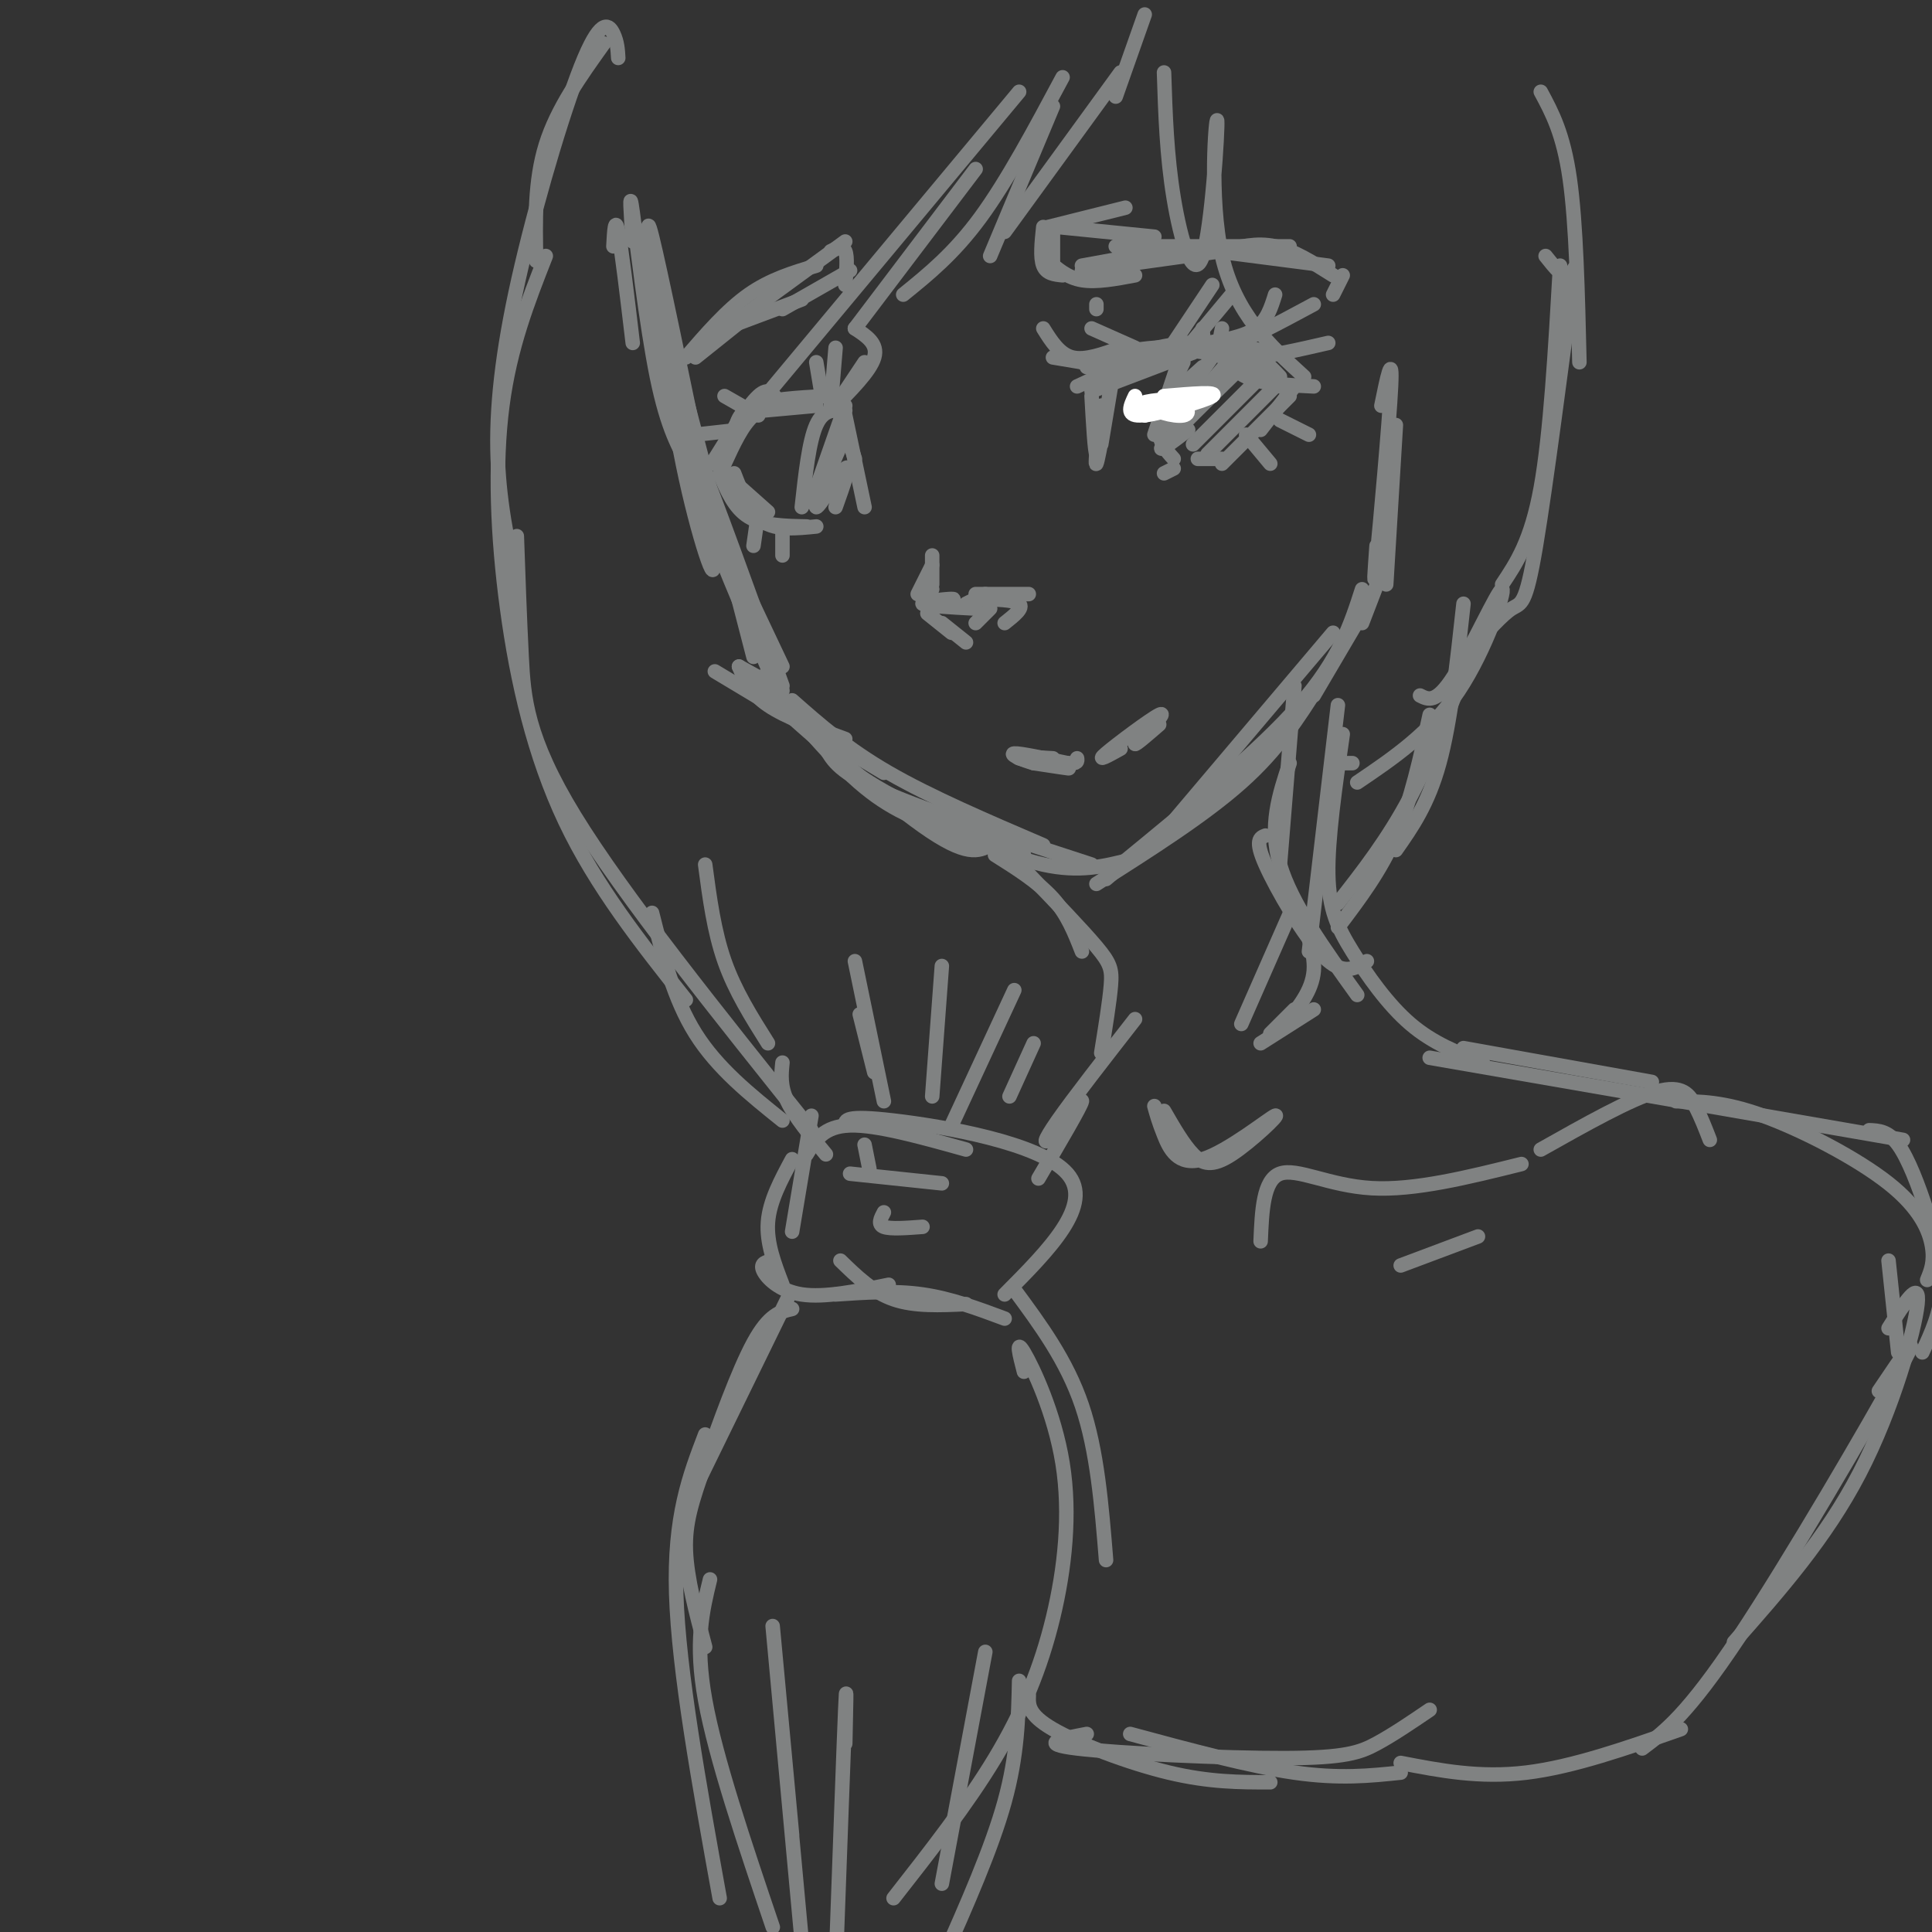 <svg viewBox='0 0 400 400' version='1.1' xmlns='http://www.w3.org/2000/svg' xmlns:xlink='http://www.w3.org/1999/xlink'><rect x="0" y="0" width="400" height="400" fill="#333333" stroke="none"/><g fill='none' stroke='rgb(128,130,130)' stroke-width='3' stroke-linecap='round' stroke-linejoin='round'><path d='M127,51c0.167,-3.167 0.333,-6.333 1,-3c0.667,3.333 1.833,13.167 3,23'/><path d='M131,50c-0.400,-5.889 -0.800,-11.778 0,-6c0.800,5.778 2.800,23.222 5,34c2.200,10.778 4.600,14.889 7,19'/><path d='M136,61c-1.333,-9.333 -2.667,-18.667 -1,-12c1.667,6.667 6.333,29.333 11,52'/><path d='M146,101c2.000,9.000 1.500,5.500 1,2'/><path d='M137,66c-0.834,-5.501 -1.668,-11.002 -1,-5c0.668,6.002 2.839,23.506 6,38c3.161,14.494 7.313,25.979 5,14c-2.313,-11.979 -11.089,-47.423 -11,-49c0.089,-1.577 9.045,30.711 18,63'/><path d='M154,127c3.000,10.500 1.500,5.250 0,0'/><path d='M141,83c-1.750,-8.417 -3.500,-16.833 -1,-8c2.500,8.833 9.250,34.917 16,61'/><path d='M140,78c0.250,6.083 0.500,12.167 4,23c3.500,10.833 10.250,26.417 17,42'/><path d='M146,105c-1.833,-7.583 -3.667,-15.167 -1,-9c2.667,6.167 9.833,26.083 17,46'/><path d='M153,119c0.000,0.000 9.000,19.000 9,19'/><path d='M153,138c0.000,0.000 9.000,5.000 9,5'/><path d='M153,138c1.167,2.750 2.333,5.500 6,8c3.667,2.500 9.833,4.750 16,7'/><path d='M148,139c0.000,0.000 35.000,21.000 35,21'/><path d='M158,140c7.250,8.833 14.500,17.667 21,23c6.500,5.333 12.250,7.167 18,9'/><path d='M162,147c-3.978,-3.644 -7.956,-7.289 -2,-2c5.956,5.289 21.844,19.511 31,26c9.156,6.489 11.578,5.244 14,4'/><path d='M163,146c4.417,5.417 8.833,10.833 17,16c8.167,5.167 20.083,10.083 32,15'/><path d='M164,145c5.667,5.000 11.333,10.000 20,15c8.667,5.000 20.333,10.000 32,15'/><path d='M171,155c1.417,2.500 2.833,5.000 12,9c9.167,4.000 26.083,9.500 43,15'/><path d='M189,168c9.750,4.667 19.500,9.333 27,11c7.500,1.667 12.750,0.333 18,-1'/><path d='M238,175c0.000,0.000 19.000,-14.000 19,-14'/><path d='M262,154c0.000,0.000 -33.000,28.000 -33,28'/><path d='M227,183c11.167,-7.083 22.333,-14.167 30,-21c7.667,-6.833 11.833,-13.417 16,-20'/><path d='M276,131c0.000,0.000 -33.000,39.000 -33,39'/><path d='M232,179c14.333,-11.750 28.667,-23.500 37,-33c8.333,-9.500 10.667,-16.750 13,-24'/><path d='M272,144c0.000,0.000 10.000,-17.000 10,-17'/><path d='M282,129c0.000,0.000 5.000,-13.000 5,-13'/><path d='M287,121c0.000,0.000 2.000,-33.000 2,-33'/><path d='M285,113c-0.378,5.356 -0.756,10.711 0,3c0.756,-7.711 2.644,-28.489 3,-36c0.356,-7.511 -0.822,-1.756 -2,4'/><path d='M218,157c-4.222,-0.244 -8.444,-0.489 -7,0c1.444,0.489 8.556,1.711 10,2c1.444,0.289 -2.778,-0.356 -7,-1'/><path d='M214,158c-2.467,-0.689 -5.133,-1.911 -4,-2c1.133,-0.089 6.067,0.956 11,2'/><path d='M221,158c2.167,0.167 2.083,-0.417 2,-1'/><path d='M232,155c-2.600,1.444 -5.200,2.889 -3,1c2.200,-1.889 9.200,-7.111 11,-8c1.800,-0.889 -1.600,2.556 -5,6'/><path d='M235,154c0.000,0.333 2.500,-1.833 5,-4'/><path d='M195,129c0.000,0.000 5.000,4.000 5,4'/><path d='M192,127c0.000,0.000 5.000,4.000 5,4'/><path d='M200,125c0.000,0.000 4.000,-2.000 4,-2'/><path d='M194,125c2.178,-0.511 4.356,-1.022 3,-1c-1.356,0.022 -6.244,0.578 -6,1c0.244,0.422 5.622,0.711 11,1'/><path d='M205,126c0.000,0.000 -3.000,3.000 -3,3'/><path d='M191,124c0.000,0.000 2.000,-2.000 2,-2'/><path d='M193,121c0.000,0.000 0.000,-6.000 0,-6'/><path d='M193,117c0.000,0.000 -3.000,6.000 -3,6'/><path d='M202,123c0.000,0.000 11.000,0.000 11,0'/><path d='M202,124c4.000,0.083 8.000,0.167 9,1c1.000,0.833 -1.000,2.417 -3,4'/><path d='M226,82c0.333,5.833 0.667,11.667 1,12c0.333,0.333 0.667,-4.833 1,-10'/><path d='M228,84c-0.274,2.262 -1.458,12.917 -1,12c0.458,-0.917 2.560,-13.405 3,-16c0.440,-2.595 -0.780,4.702 -2,12'/><path d='M226,80c0.000,0.000 15.000,-6.000 15,-6'/><path d='M226,81c0.000,0.000 21.000,-8.000 21,-8'/><path d='M223,80c6.417,-3.000 12.833,-6.000 18,-7c5.167,-1.000 9.083,0.000 13,1'/><path d='M225,76c7.333,-2.250 14.667,-4.500 21,-5c6.333,-0.500 11.667,0.750 17,2'/><path d='M224,75c6.667,-1.750 13.333,-3.500 20,-3c6.667,0.500 13.333,3.250 20,6'/><path d='M235,74c7.500,-1.333 15.000,-2.667 20,-2c5.000,0.667 7.500,3.333 10,6'/><path d='M251,72c0.000,0.000 16.000,9.000 16,9'/><path d='M268,80c0.000,0.000 -7.000,9.000 -7,9'/><path d='M267,82c0.000,0.000 -14.000,14.000 -14,14'/><path d='M241,98c0.000,0.000 2.000,-1.000 2,-1'/><path d='M230,76c0.000,0.000 -12.000,-2.000 -12,-2'/><path d='M232,72c-3.667,1.333 -7.333,2.667 -10,2c-2.667,-0.667 -4.333,-3.333 -6,-6'/><path d='M235,72c0.000,0.000 -9.000,-4.000 -9,-4'/><path d='M227,64c0.000,0.000 0.000,-1.000 0,-1'/><path d='M250,71c3.833,-0.667 7.667,-1.333 10,-3c2.333,-1.667 3.167,-4.333 4,-7'/><path d='M249,68c0.083,2.417 0.167,4.833 4,4c3.833,-0.833 11.417,-4.917 19,-9'/><path d='M253,68c-0.311,1.400 -0.622,2.800 0,4c0.622,1.200 2.178,2.200 6,2c3.822,-0.200 9.911,-1.600 16,-3'/><path d='M253,71c0.917,2.750 1.833,5.500 5,7c3.167,1.500 8.583,1.750 14,2'/><path d='M243,71c0.000,0.000 8.000,-12.000 8,-12'/><path d='M245,73c0.000,0.000 10.000,-12.000 10,-12'/><path d='M265,87c0.000,0.000 6.000,3.000 6,3'/><path d='M258,90c0.000,0.000 5.000,6.000 5,6'/><path d='M218,48c0.000,0.000 0.000,7.000 0,7'/><path d='M216,47c-0.333,3.167 -0.667,6.333 0,8c0.667,1.667 2.333,1.833 4,2'/><path d='M217,54c2.000,1.750 4.000,3.500 7,4c3.000,0.500 7.000,-0.250 11,-1'/><path d='M217,47c0.000,0.000 16.000,-4.000 16,-4'/><path d='M219,47c0.000,0.000 20.000,2.000 20,2'/><path d='M224,55c0.000,0.000 22.000,-4.000 22,-4'/><path d='M224,56c0.000,0.000 36.000,-5.000 36,-5'/><path d='M231,51c0.000,0.000 36.000,0.000 36,0'/><path d='M244,51c0.000,0.000 31.000,4.000 31,4'/><path d='M253,52c3.583,-0.917 7.167,-1.833 11,-1c3.833,0.833 7.917,3.417 12,6'/><path d='M278,57c0.000,0.000 -2.000,4.000 -2,4'/><path d='M244,75c0.000,0.000 -5.000,15.000 -5,15'/><path d='M245,75c-2.333,4.833 -4.667,9.667 -5,13c-0.333,3.333 1.333,5.167 3,7'/><path d='M248,95c0.000,0.000 5.000,0.000 5,0'/><path d='M249,76c0.000,0.000 -10.000,9.000 -10,9'/><path d='M253,71c0.000,0.000 -12.000,17.000 -12,17'/><path d='M256,73c0.000,0.000 -13.000,15.000 -13,15'/><path d='M258,75c-7.500,7.333 -15.000,14.667 -17,17c-2.000,2.333 1.500,-0.333 5,-3'/><path d='M261,78c0.000,0.000 -14.000,14.000 -14,14'/><path d='M264,80c0.000,0.000 -14.000,14.000 -14,14'/><path d='M174,86c0.000,0.000 3.000,9.000 3,9'/><path d='M175,86c0.000,0.000 4.000,19.000 4,19'/><path d='M173,84c0.000,0.000 6.000,-9.000 6,-9'/><path d='M172,85c4.083,-4.083 8.167,-8.167 9,-11c0.833,-2.833 -1.583,-4.417 -4,-6'/><path d='M172,84c0.000,0.000 1.000,-12.000 1,-12'/><path d='M170,81c0.000,0.000 -1.000,-6.000 -1,-6'/><path d='M169,84c0.000,0.000 -11.000,1.000 -11,1'/><path d='M171,82c-5.917,0.333 -11.833,0.667 -15,2c-3.167,1.333 -3.583,3.667 -4,6'/><path d='M164,84c-2.833,0.000 -5.667,0.000 -8,2c-2.333,2.000 -4.167,6.000 -6,10'/><path d='M161,83c-0.917,-1.500 -1.833,-3.000 -4,-1c-2.167,2.000 -5.583,7.500 -9,13'/><path d='M154,85c0.000,0.000 -6.000,11.000 -6,11'/><path d='M150,98c0.000,0.000 9.000,8.000 9,8'/><path d='M149,98c1.500,3.583 3.000,7.167 6,9c3.000,1.833 7.500,1.917 12,2'/><path d='M152,98c1.583,4.083 3.167,8.167 6,10c2.833,1.833 6.917,1.417 11,1'/><path d='M175,85c-2.250,-0.167 -4.500,-0.333 -6,3c-1.500,3.333 -2.250,10.167 -3,17'/><path d='M175,84c0.000,0.000 -7.000,20.000 -7,20'/><path d='M175,90c-3.244,7.400 -6.489,14.800 -6,15c0.489,0.200 4.711,-6.800 6,-8c1.289,-1.200 -0.356,3.400 -2,8'/><path d='M157,106c0.000,0.000 -1.000,7.000 -1,7'/><path d='M162,109c0.000,0.000 0.000,6.000 0,6'/><path d='M157,86c0.000,0.000 -7.000,-4.000 -7,-4'/><path d='M153,89c0.000,0.000 -9.000,1.000 -9,1'/><path d='M172,52c1.250,-0.583 2.500,-1.167 3,0c0.500,1.167 0.250,4.083 0,7'/><path d='M176,56c0.000,0.000 -14.000,8.000 -14,8'/><path d='M166,62c0.000,0.000 -16.000,6.000 -16,6'/><path d='M154,66c0.000,0.000 -10.000,8.000 -10,8'/><path d='M142,74c4.250,-4.917 8.500,-9.833 13,-13c4.500,-3.167 9.250,-4.583 14,-6'/><path d='M149,69c0.000,0.000 26.000,-19.000 26,-19'/><path d='M237,3c0.000,0.000 -6.000,17.000 -6,17'/><path d='M232,15c0.000,0.000 -24.000,33.000 -24,33'/><path d='M205,53c0.000,0.000 13.000,-31.000 13,-31'/><path d='M220,16c-5.750,10.750 -11.500,21.500 -17,29c-5.500,7.500 -10.750,11.750 -16,16'/><path d='M177,68c0.000,0.000 25.000,-33.000 25,-33'/><path d='M211,19c0.000,0.000 -55.000,66.000 -55,66'/></g>
<g fill='none' stroke='rgb(255,255,255)' stroke-width='3' stroke-linecap='round' stroke-linejoin='round'><path d='M235,82c-0.971,2.038 -1.941,4.075 1,4c2.941,-0.075 9.794,-2.263 10,-3c0.206,-0.737 -6.235,-0.023 -7,1c-0.765,1.023 4.145,2.357 6,2c1.855,-0.357 0.653,-2.404 -2,-3c-2.653,-0.596 -6.758,0.258 -8,1c-1.242,0.742 0.379,1.371 2,2'/><path d='M237,86c3.867,-0.578 12.533,-3.022 14,-4c1.467,-0.978 -4.267,-0.489 -10,0'/></g>
<g fill='none' stroke='rgb(128,130,130)' stroke-width='3' stroke-linecap='round' stroke-linejoin='round'><path d='M241,15c0.276,8.598 0.552,17.196 2,26c1.448,8.804 4.069,17.813 6,12c1.931,-5.813 3.174,-26.450 3,-28c-0.174,-1.550 -1.764,15.986 1,28c2.764,12.014 9.882,18.507 17,25'/><path d='M319,19c2.333,4.333 4.667,8.667 6,18c1.333,9.333 1.667,23.667 2,38'/><path d='M323,55c-1.000,17.500 -2.000,35.000 -4,46c-2.000,11.000 -5.000,15.500 -8,20'/><path d='M320,53c1.928,2.435 3.856,4.871 5,4c1.144,-0.871 1.502,-5.048 0,6c-1.502,11.048 -4.866,37.321 -7,50c-2.134,12.679 -3.038,11.766 -5,13c-1.962,1.234 -4.981,4.617 -8,8'/><path d='M294,144c1.685,0.857 3.369,1.714 7,-4c3.631,-5.714 9.208,-18.000 10,-18c0.792,0.000 -3.202,12.286 -9,21c-5.798,8.714 -13.399,13.857 -21,19'/><path d='M280,158c0.000,0.000 -2.000,0.000 -2,0'/><path d='M206,177c4.500,2.833 9.000,5.667 12,9c3.000,3.333 4.500,7.167 6,11'/><path d='M213,181c5.533,5.756 11.067,11.511 14,15c2.933,3.489 3.267,4.711 3,8c-0.267,3.289 -1.133,8.644 -2,14'/><path d='M268,142c0.000,0.000 -3.000,37.000 -3,37'/><path d='M267,158c-2.167,6.500 -4.333,13.000 -2,21c2.333,8.000 9.167,17.500 16,27'/><path d='M262,173c-1.133,0.444 -2.267,0.889 0,6c2.267,5.111 7.933,14.889 12,19c4.067,4.111 6.533,2.556 9,1'/><path d='M303,125c-1.333,12.250 -2.667,24.500 -5,33c-2.333,8.500 -5.667,13.250 -9,18'/><path d='M305,134c-4.167,11.083 -8.333,22.167 -13,31c-4.667,8.833 -9.833,15.417 -15,22'/><path d='M277,192c4.417,-5.833 8.833,-11.667 12,-19c3.167,-7.333 5.083,-16.167 7,-25'/><path d='M125,9c-4.833,6.750 -9.667,13.500 -12,21c-2.333,7.500 -2.167,15.750 -2,24'/><path d='M128,12c-0.091,-1.635 -0.182,-3.270 -1,-5c-0.818,-1.730 -2.364,-3.557 -6,5c-3.636,8.557 -9.364,27.496 -13,43c-3.636,15.504 -5.182,27.573 -5,38c0.182,10.427 2.091,19.214 4,28'/><path d='M113,53c-3.708,9.440 -7.417,18.881 -9,31c-1.583,12.119 -1.042,26.917 1,42c2.042,15.083 5.583,30.452 12,44c6.417,13.548 15.708,25.274 25,37'/><path d='M107,111c0.289,8.333 0.578,16.667 1,25c0.422,8.333 0.978,16.667 11,33c10.022,16.333 29.511,40.667 49,65'/><path d='M135,189c2.250,8.917 4.500,17.833 9,25c4.500,7.167 11.250,12.583 18,18'/><path d='M162,220c-0.250,2.417 -0.500,4.833 1,8c1.500,3.167 4.750,7.083 8,11'/><path d='M179,237c0.000,0.000 1.000,5.000 1,5'/><path d='M235,211c-6.417,8.232 -12.833,16.464 -16,21c-3.167,4.536 -3.083,5.375 -1,3c2.083,-2.375 6.167,-7.964 6,-7c-0.167,0.964 -4.583,8.482 -9,16'/><path d='M168,231c0.000,0.000 -4.000,24.000 -4,24'/><path d='M167,239c1.750,-2.917 3.500,-5.833 9,-6c5.500,-0.167 14.750,2.417 24,5'/><path d='M175,233c-0.067,-1.089 -0.133,-2.178 10,-1c10.133,1.178 30.467,4.622 36,11c5.533,6.378 -3.733,15.689 -13,25'/><path d='M164,240c-2.333,4.333 -4.667,8.667 -5,13c-0.333,4.333 1.333,8.667 3,13'/><path d='M173,268c6.083,-0.417 12.167,-0.833 18,0c5.833,0.833 11.417,2.917 17,5'/><path d='M174,261c3.333,3.250 6.667,6.500 11,8c4.333,1.500 9.667,1.250 15,1'/><path d='M181,222c0.000,0.000 -3.000,-12.000 -3,-12'/><path d='M183,228c0.000,0.000 -6.000,-29.000 -6,-29'/><path d='M193,227c0.000,0.000 2.000,-27.000 2,-27'/><path d='M197,233c0.000,0.000 13.000,-28.000 13,-28'/><path d='M209,227c0.000,0.000 5.000,-11.000 5,-11'/><path d='M159,216c-3.417,-5.417 -6.833,-10.833 -9,-17c-2.167,-6.167 -3.083,-13.083 -4,-20'/><path d='M163,269c0.000,0.000 -21.000,43.000 -21,43'/><path d='M164,271c-2.393,0.548 -4.786,1.095 -8,7c-3.214,5.905 -7.250,17.167 -10,25c-2.750,7.833 -4.214,12.238 -4,18c0.214,5.762 2.107,12.881 4,20'/><path d='M210,267c5.417,7.333 10.833,14.667 14,24c3.167,9.333 4.083,20.667 5,32'/><path d='M212,284c-0.904,-3.510 -1.809,-7.021 0,-4c1.809,3.021 6.330,12.573 8,23c1.670,10.427 0.488,21.730 -2,32c-2.488,10.270 -6.282,19.506 -12,29c-5.718,9.494 -13.359,19.247 -21,29'/><path d='M146,297c-3.250,8.500 -6.500,17.000 -6,33c0.500,16.000 4.750,39.500 9,63'/><path d='M147,327c-1.583,6.500 -3.167,13.000 -1,25c2.167,12.000 8.083,29.500 14,47'/><path d='M164,380c-2.167,-23.333 -4.333,-46.667 -4,-43c0.333,3.667 3.167,34.333 6,65'/><path d='M175,361c0.167,-7.417 0.333,-14.833 0,-7c-0.333,7.833 -1.167,30.917 -2,54'/><path d='M204,342c0.000,0.000 -9.000,48.000 -9,48'/><path d='M211,348c-0.167,7.667 -0.333,15.333 -3,25c-2.667,9.667 -7.833,21.333 -13,33'/><path d='M160,261c-1.333,0.244 -2.667,0.489 -2,2c0.667,1.511 3.333,4.289 8,5c4.667,0.711 11.333,-0.644 18,-2'/><path d='M176,243c0.000,0.000 19.000,2.000 19,2'/><path d='M183,251c-0.667,1.250 -1.333,2.500 0,3c1.333,0.500 4.667,0.250 8,0'/><path d='M277,146c0.000,0.000 -6.000,51.000 -6,51'/><path d='M278,152c-1.565,10.845 -3.131,21.690 -3,29c0.131,7.310 1.958,11.083 5,16c3.042,4.917 7.298,10.976 12,15c4.702,4.024 9.851,6.012 15,8'/><path d='M303,217c0.000,0.000 39.000,7.000 39,7'/><path d='M296,219c0.000,0.000 98.000,17.000 98,17'/><path d='M347,228c4.940,0.030 9.881,0.060 18,3c8.119,2.940 19.417,8.792 26,14c6.583,5.208 8.452,9.774 9,13c0.548,3.226 -0.226,5.113 -1,7'/><path d='M387,234c1.970,0.083 3.940,0.167 6,3c2.060,2.833 4.208,8.417 6,14c1.792,5.583 3.226,11.167 3,16c-0.226,4.833 -2.113,8.917 -4,13'/><path d='M391,261c0.000,0.000 2.000,19.000 2,19'/><path d='M391,275c3.289,-5.222 6.578,-10.444 6,-5c-0.578,5.444 -5.022,21.556 -12,35c-6.978,13.444 -16.489,24.222 -26,35'/><path d='M389,288c4.911,-7.289 9.822,-14.578 4,-4c-5.822,10.578 -22.378,39.022 -33,55c-10.622,15.978 -15.311,19.489 -20,23'/><path d='M348,358c-11.167,3.917 -22.333,7.833 -32,9c-9.667,1.167 -17.833,-0.417 -26,-2'/><path d='M290,367c-6.333,0.667 -12.667,1.333 -22,0c-9.333,-1.333 -21.667,-4.667 -34,-8'/><path d='M213,351c-0.089,2.000 -0.178,4.000 5,7c5.178,3.000 15.622,7.000 24,9c8.378,2.000 14.689,2.000 21,2'/><path d='M225,359c-5.208,0.994 -10.417,1.988 -2,3c8.417,1.012 30.458,2.042 43,2c12.542,-0.042 15.583,-1.155 19,-3c3.417,-1.845 7.208,-4.423 11,-7'/><path d='M354,236c-0.911,-2.356 -1.822,-4.711 -3,-7c-1.178,-2.289 -2.622,-4.511 -8,-3c-5.378,1.511 -14.689,6.756 -24,12'/><path d='M315,241c-11.067,2.756 -22.133,5.511 -31,5c-8.867,-0.511 -15.533,-4.289 -19,-3c-3.467,1.289 -3.733,7.644 -4,14'/><path d='M239,229c0.453,1.635 0.906,3.271 2,6c1.094,2.729 2.829,6.552 8,5c5.171,-1.552 13.778,-8.478 15,-9c1.222,-0.522 -4.940,5.359 -9,8c-4.060,2.641 -6.017,2.040 -8,0c-1.983,-2.040 -3.991,-5.520 -6,-9'/><path d='M272,209c0.000,0.000 -11.000,7.000 -11,7'/><path d='M268,209c0.000,0.000 -5.000,5.000 -5,5'/><path d='M266,212c2.833,-3.417 5.667,-6.833 6,-11c0.333,-4.167 -1.833,-9.083 -4,-14'/><path d='M268,187c0.000,0.000 -11.000,25.000 -11,25'/><path d='M290,262c0.000,0.000 16.000,-6.000 16,-6'/></g>
</svg>